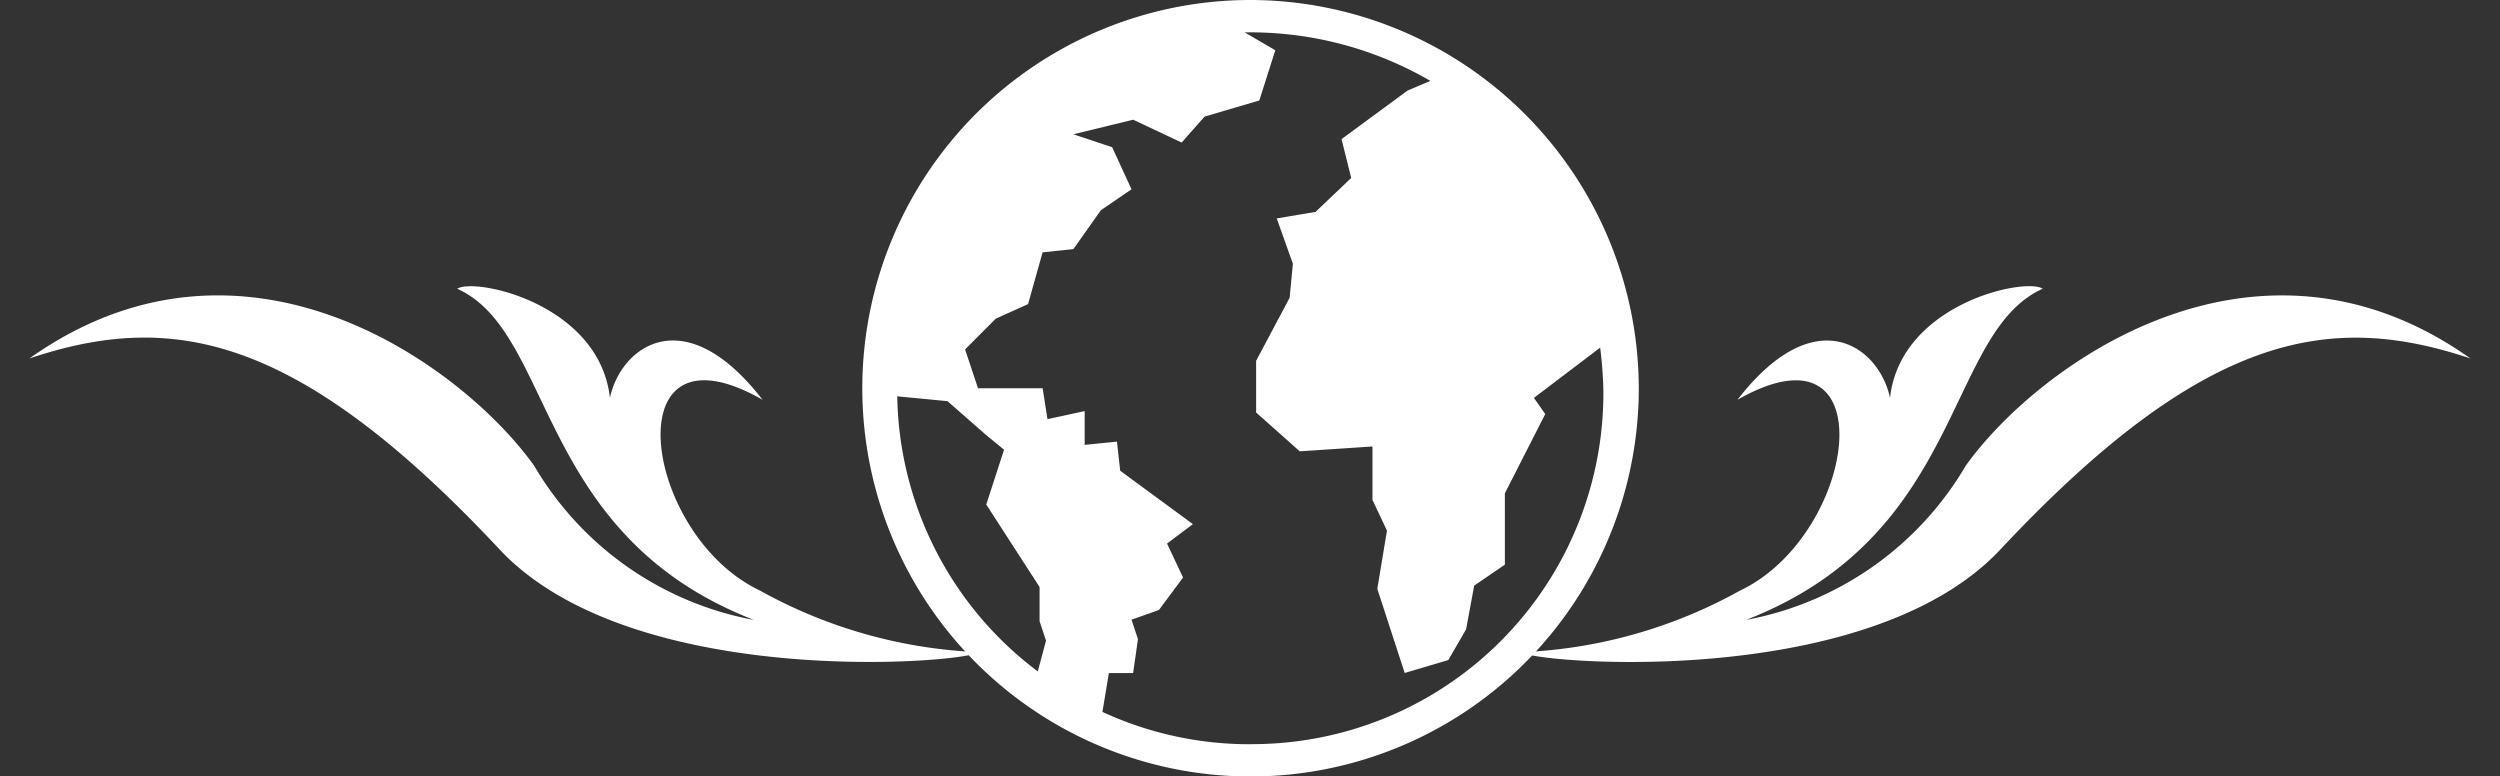 <svg id="kokiche-white" xmlns="http://www.w3.org/2000/svg" width="54.734" height="17" viewBox="0 0 54.734 17">
  <rect x="0" y="0" width="54.734" height="17" fill="#333333" stroke="none"/>
  <g id="noun_Globe_1063493" transform="translate(18.901)">
    <g id="Group_37" data-name="Group 37">
      <path id="Path_5" data-name="Path 5" d="M8.489,0a8.5,8.5,0,1,0,8.489,8.5A8.52,8.52,0,0,0,8.489,0ZM3.82,14.7A7.683,7.683,0,0,1,.743,8.677l1.1.106.849.744.389.319-.389,1.2,1.167,1.806V13.6L4,14.025Zm4.669,1.594a7.673,7.673,0,0,1-3.254-.708l.141-.85h.531l.106-.744-.141-.425.6-.212L7,12.644,6.65,11.9l.566-.425L5.624,10.306l-.071-.637-.707.071V9l-.814.177L3.926,8.5H2.511l-.283-.85L2.9,6.977l.707-.319.318-1.133L4.6,5.454l.6-.85.672-.46-.424-.921L4.6,2.94l1.309-.319,1.061.5.5-.567,1.2-.354L9.02,1.1,8.348.708h.141a7.854,7.854,0,0,1,3.926,1.063l-.5.212L10.47,3.046l.212.85L9.9,4.64l-.849.142.354.992-.071.744L8.6,7.9V9.031l.955.85,1.592-.106v1.169l.318.673-.212,1.275.6,1.842.955-.283.389-.673.177-.956.672-.46V10.8l.884-1.735-.248-.354,1.45-1.1a8.7,8.7,0,0,1,.071.956A7.689,7.689,0,0,1,8.489,16.292Z" fill="#fff"/>
    </g>
  </g>
  <path id="Path_14" data-name="Path 14" d="M15.889,1.151c-3.6-1.149-1.965,3.443.82,4.1a10.736,10.736,0,0,0,4.914.329c.164.164-7.043,2.458-10.647,0C5.57,1.8,2.785,1.967,0,3.606c3.93-4.263,9.336-1.8,11.3,0a7.076,7.076,0,0,0,5.406,2.3C11.631,5.085,11.138.657,8.845.165c.328-.328,3.112-.327,3.768,1.641C12.612.658,13.759-.654,15.889,1.151Z" transform="matrix(0.978, 0.208, -0.208, 0.978, 1.394, 4.321)" fill="#fff" fill-rule="evenodd"/>
  <path id="Path_15" data-name="Path 15" d="M15.887,5.554c-3.6,1.149-1.965-3.443.82-4.1a10.736,10.736,0,0,1,4.914-.329c.164-.164-7.043-2.458-10.647,0C5.568,4.9,2.783,4.738,0,3.1c3.93,4.263,9.336,1.8,11.3,0A7.076,7.076,0,0,1,16.707.8c-5.078.821-5.57,5.249-7.864,5.742.328.328,3.112.327,3.768-1.641C12.611,6.047,13.757,7.359,15.887,5.554Z" transform="matrix(-0.978, 0.208, -0.208, -0.978, 54.732, 10.88)" fill="#fff" fill-rule="evenodd"/>
</svg>
